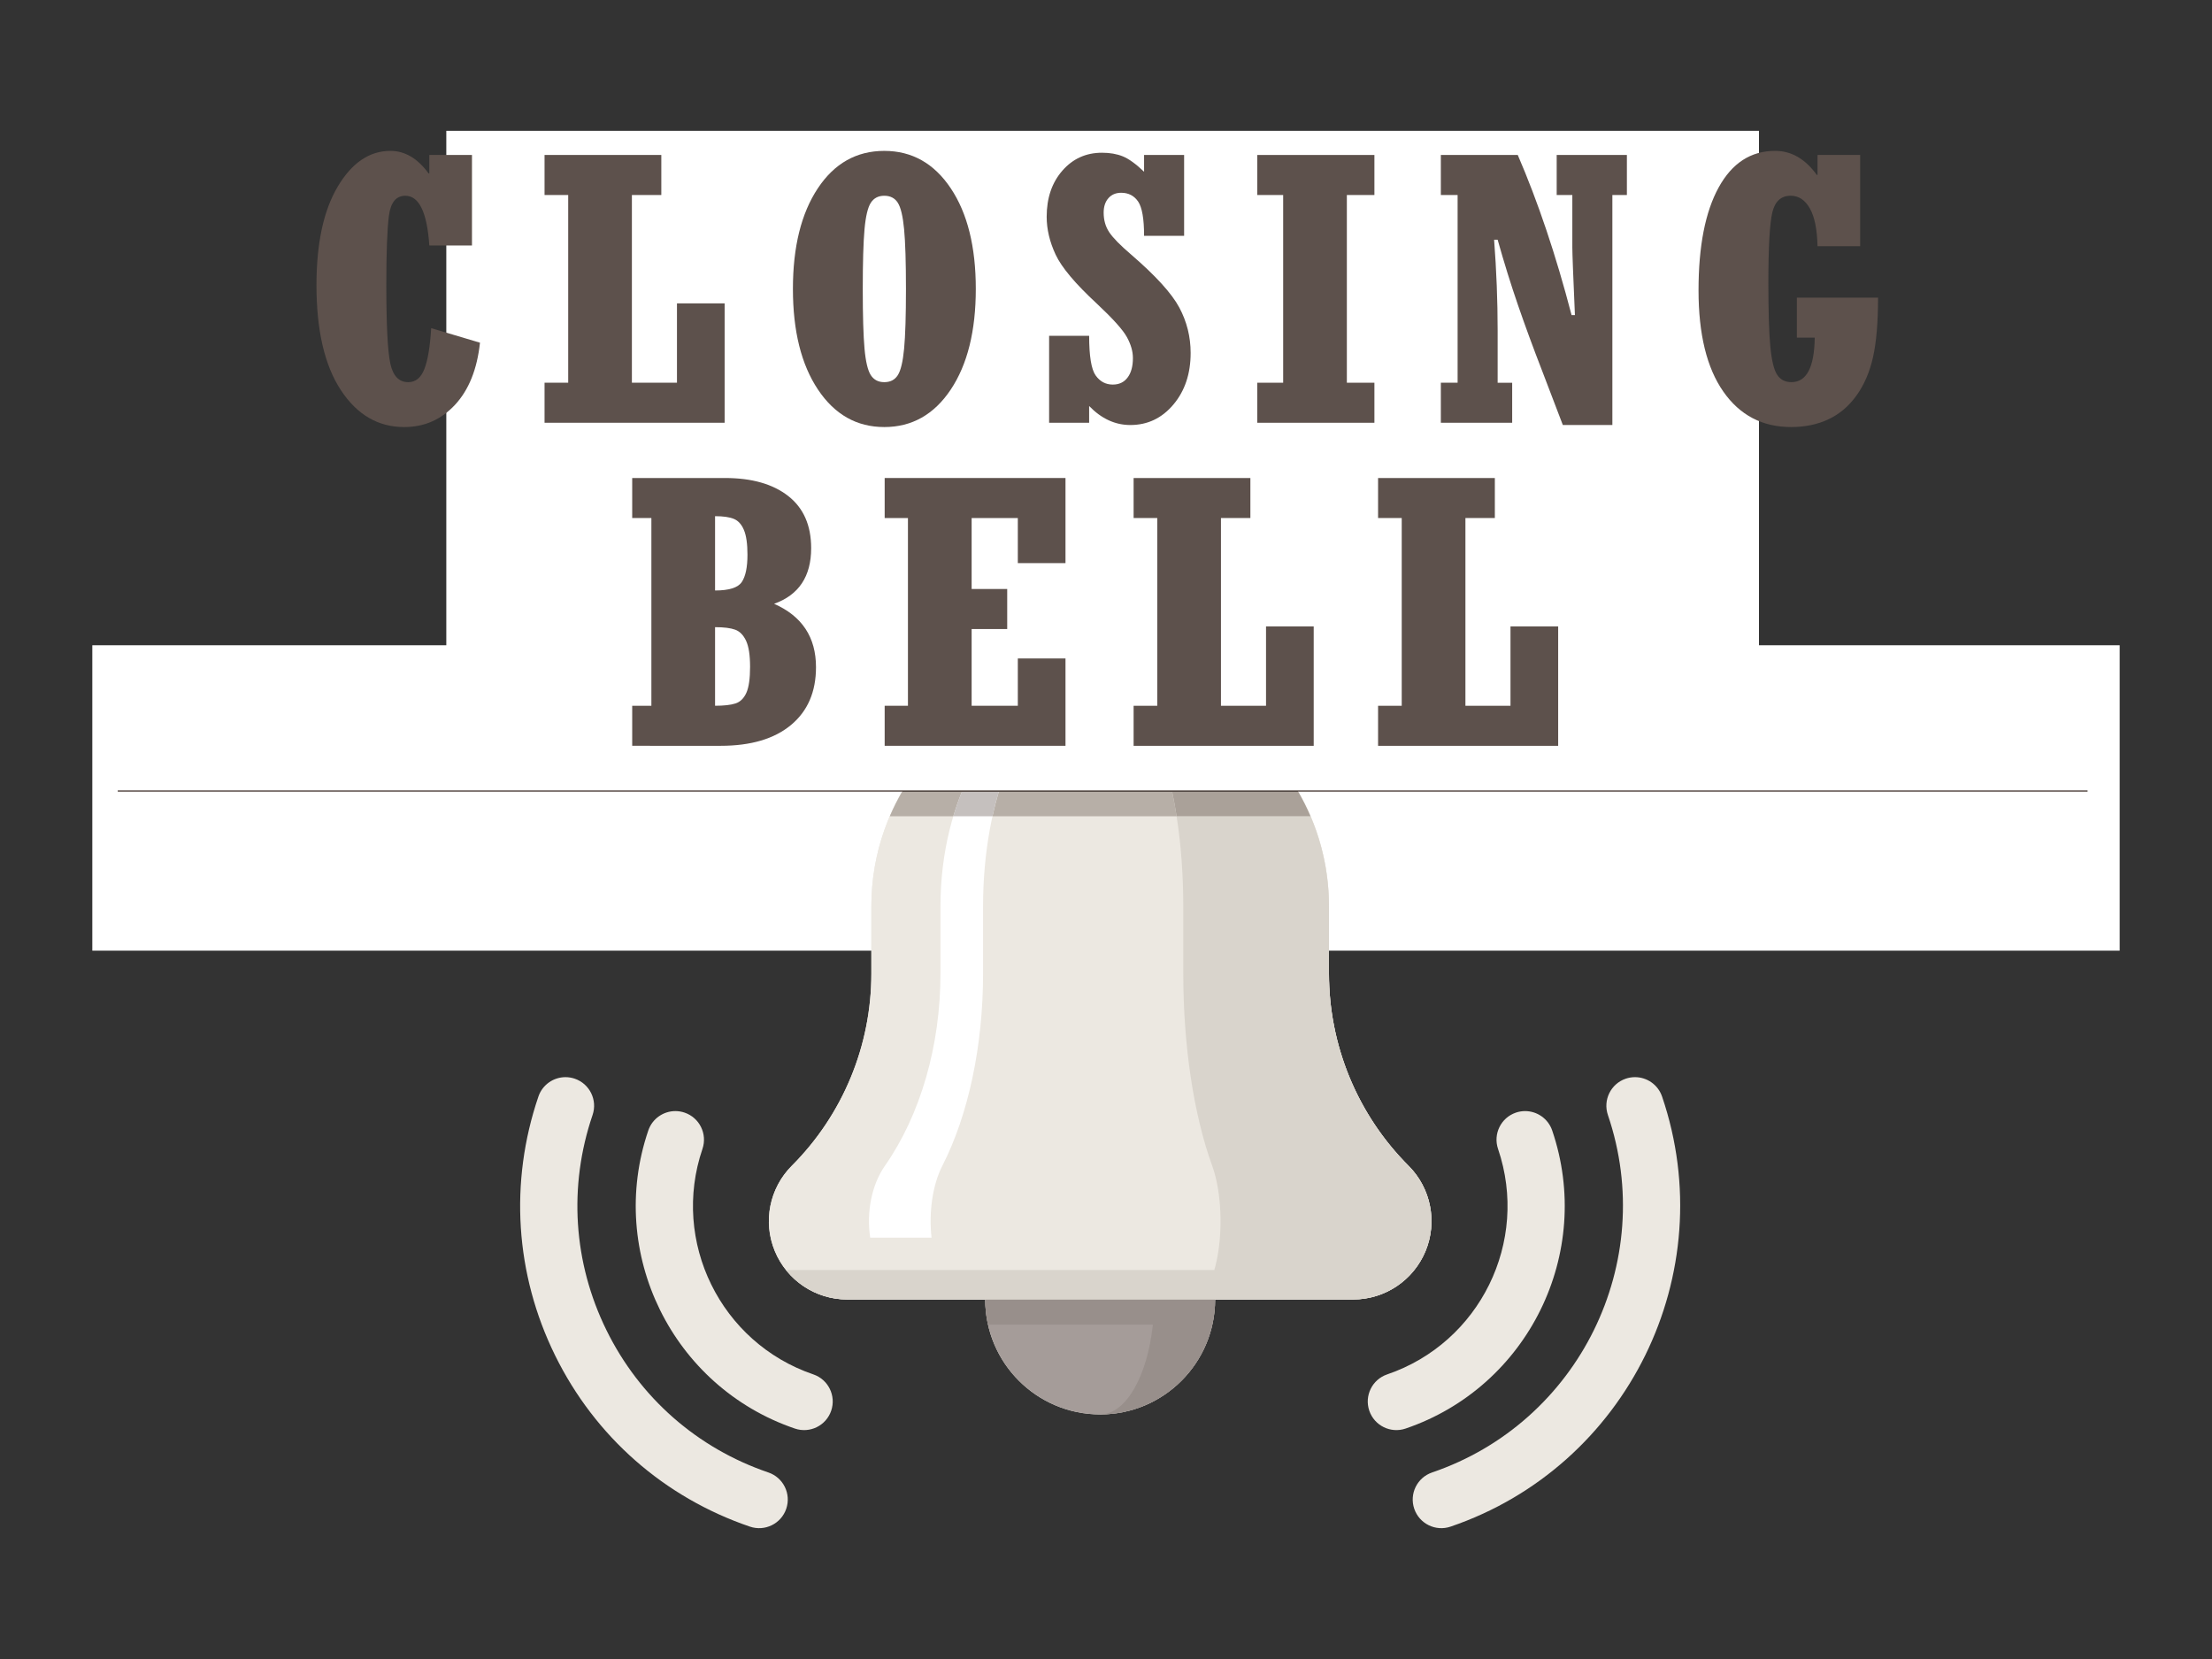 <?xml version="1.0" encoding="UTF-8" standalone="no"?>
<svg
   xmlns:dc="http://purl.org/dc/elements/1.1/"
   xmlns:cc="http://creativecommons.org/ns#"
   xmlns:rdf="http://www.w3.org/1999/02/22-rdf-syntax-ns#"
   xmlns:svg="http://www.w3.org/2000/svg"
   xmlns="http://www.w3.org/2000/svg"
   xmlns:xlink="http://www.w3.org/1999/xlink"
   xml:space="preserve"
   enable-background="new 0 0 595.28 841.89"
   viewBox="0 0 240 180"
   height="180"
   width="240"
   y="0px"
   x="0px"
   id="Ebene_1"
   version="1.1"><rect x="0" y="0" width="240" height="180" fill="#333333" stroke="none"/><defs
     id="defs153" /><g
     transform="translate(-178.566,-53.384)"
     id="g10"><defs
       id="defs3"><rect
         height="1337.953"
         width="907.087"
         y="65.085"
         x="-155.34"
         id="SVGID_1_" /></defs><clipPath
       id="SVGID_2_"><use
         height="100%"
         width="100%"
         y="0"
         x="0"
         style="overflow:visible"
         id="use5"
         overflow="visible"
         xlink:href="#SVGID_1_" /></clipPath><rect
       style="fill:#ffffff"
       id="rect8"
       height="33.137"
       width="219.968"
       clip-path="url(#SVGID_2_)"
       y="123.394"
       x="188.582" /></g><g
     transform="translate(-178.566,-116.042)"
     id="g36"><defs
       id="defs13"><rect
         height="178.15"
         width="366.075"
         y="113.651"
         x="115.165"
         id="SVGID_3_" /></defs><clipPath
       id="SVGID_4_"><use
         height="100%"
         width="100%"
         y="0"
         x="0"
         style="overflow:visible"
         id="use15"
         overflow="visible"
         xlink:href="#SVGID_3_" /></clipPath><path
       style="fill:#ece8e1"
       id="path18"
       d="m 343.039,236.76 c -1.623,0.552 -2.49,2.317 -1.937,3.939 3.426,10.062 -1.972,21.037 -12.032,24.464 -1.623,0.553 -2.49,2.316 -1.938,3.94 0.554,1.622 2.316,2.49 3.939,1.937 13.301,-4.53 20.436,-19.04 15.906,-32.343 -0.44,-1.29 -1.647,-2.103 -2.938,-2.103 -0.332,0 -0.67,0.053 -1.001,0.166"
       clip-path="url(#SVGID_4_)" /><path
       style="fill:#ece8e1"
       id="path20"
       d="m 333.947,275.803 c -1.623,0.553 -2.489,2.317 -1.937,3.939 0.553,1.623 2.315,2.491 3.938,1.938 19.192,-6.537 29.488,-27.47 22.951,-46.665 -0.44,-1.291 -1.645,-2.104 -2.938,-2.104 -0.333,0 -0.67,0.054 -1.002,0.166 -1.623,0.554 -2.49,2.317 -1.938,3.94 5.434,15.954 -3.124,33.353 -19.076,38.786"
       clip-path="url(#SVGID_4_)" /><path
       style="fill:#ece8e1"
       id="path22"
       d="m 264.811,271.04 c 1.623,0.553 3.387,-0.314 3.939,-1.937 0.553,-1.623 -0.314,-3.386 -1.937,-3.94 -10.061,-3.426 -15.458,-14.401 -12.032,-24.464 0.553,-1.622 -0.314,-3.386 -1.937,-3.939 -0.331,-0.113 -0.669,-0.166 -1.001,-0.166 -1.292,0 -2.498,0.812 -2.938,2.104 -4.531,13.303 2.605,27.812 15.906,32.342"
       clip-path="url(#SVGID_4_)" /><path
       style="fill:#ece8e1"
       id="path24"
       d="m 238.794,263.103 c 4.334,8.813 11.843,15.411 21.139,18.577 1.623,0.553 3.387,-0.314 3.94,-1.937 0.552,-1.624 -0.315,-3.387 -1.938,-3.94 -7.728,-2.632 -13.968,-8.115 -17.57,-15.44 -3.603,-7.327 -4.138,-15.618 -1.506,-23.346 0.553,-1.622 -0.314,-3.386 -1.937,-3.939 -0.332,-0.113 -0.669,-0.167 -1.002,-0.167 -1.29,0 -2.498,0.814 -2.937,2.104 -3.167,9.298 -2.524,19.274 1.811,28.088"
       clip-path="url(#SVGID_4_)" /><path
       style="fill:#ece8e1"
       id="path26"
       d="m 333.232,251.789 c 1.315,-3.176 0.588,-6.831 -1.842,-9.261 -5.528,-5.529 -8.633,-13.028 -8.633,-20.846 v -7.312 c 0,-11.633 -8.002,-21.394 -18.8,-24.087 v -17.648 c 0,-3.328 -2.697,-6.026 -6.025,-6.026 -3.327,0 -6.026,2.698 -6.026,6.026 v 17.648 c -10.797,2.692 -18.799,12.454 -18.799,24.087 v 7.312 c 0,7.818 -3.105,15.317 -8.633,20.846 -2.43,2.43 -3.156,6.085 -1.842,9.261 1.315,3.175 4.414,5.245 7.85,5.245 h 14.978 24.944 14.979 c 3.436,0 6.533,-2.07 7.849,-5.245"
       clip-path="url(#SVGID_4_)" /><path
       style="fill:#ece8e1"
       id="path28"
       d="m 291.907,190.282 c -10.798,2.692 -18.799,12.454 -18.799,24.087 v 7.312 c 0,7.818 -3.105,15.317 -8.634,20.846 -2.429,2.43 -3.156,6.086 -1.841,9.261 1.315,3.175 4.413,5.245 7.849,5.245 h 14.979 24.944 14.977 c 3.436,0 6.535,-2.07 7.849,-5.245 1.315,-3.175 0.59,-6.831 -1.841,-9.261 -5.527,-5.529 -8.633,-13.028 -8.633,-20.846 v -7.312 c 0,-11.633 -8.002,-21.394 -18.8,-24.087 h -12.051"
       clip-path="url(#SVGID_4_)" /><path
       style="fill:#ffffff"
       id="path30"
       d="m 293.727,172.634 v 17.648 c -7.536,2.693 -13.121,12.455 -13.121,24.087 v 7.312 c 0,7.818 -2.167,15.317 -6.025,20.846 -1.441,2.065 -2.02,5.014 -1.599,7.803 h 6.655 c -0.309,-2.789 0.116,-5.738 1.173,-7.803 2.829,-5.529 4.418,-13.028 4.418,-20.846 v -7.312 c 0,-11.632 4.095,-21.394 9.62,-24.087 v -17.648 c 0,-3.328 1.382,-6.026 3.084,-6.026 -2.322,0 -4.206,2.698 -4.206,6.026"
       clip-path="url(#SVGID_4_)" /><path
       style="fill:#ece8e1"
       id="path32"
       d="m 297.933,269.505 c 6.888,0 12.472,-5.583 12.472,-12.472 h -24.943 c 0,6.889 5.584,12.472 12.472,12.472"
       clip-path="url(#SVGID_4_)" /><path
       style="fill:#a59c99"
       id="path34"
       d="m 297.933,269.505 c 6.888,0 12.472,-5.583 12.472,-12.472 h -24.943 c 0,6.889 5.584,12.472 12.472,12.472"
       clip-path="url(#SVGID_4_)" /></g><g
     transform="translate(-178.566,-116.042)"
     id="g48"><defs
       id="defs39"><rect
         height="12.472"
         width="24.944"
         y="257.033"
         x="285.46"
         id="SVGID_5_" /></defs><clipPath
       id="SVGID_6_"><use
         height="100%"
         width="100%"
         y="0"
         x="0"
         style="overflow:visible"
         id="use41"
         overflow="visible"
         xlink:href="#SVGID_5_" /></clipPath><path
       style="fill:#ebe9e9"
       id="path44"
       d="m 301.162,269.084 c -1.016,0.271 -2.08,0.417 -3.18,0.422 h -0.007 0.048 c 1.084,-0.008 2.136,-0.154 3.139,-0.422 m 0.032,-0.009 c -0.011,0.003 -0.021,0.005 -0.03,0.008 0.01,-0.003 0.02,-0.005 0.03,-0.008 m 0.032,-0.009 c -0.006,0.002 -0.011,0.003 -0.017,0.005 0.006,-0.002 0.011,-0.003 0.017,-0.005 m 0.029,-0.008 c -0.002,10e-4 -0.004,10e-4 -0.006,0.002 0.002,-0.001 0.004,-0.001 0.006,-0.002 m -15.796,-11.981 c 0,0.002 0,0.004 0,0.006 0,-0.002 0,-0.004 0,-0.006"
       clip-path="url(#SVGID_6_)" /><path
       style="fill:#988f8b"
       id="path46"
       d="m 310.404,257.033 h -24.944 c 0,0.014 0,0.029 0,0.043 0,0.002 0,0.004 0,0.006 0.004,0.924 0.111,1.822 0.305,2.687 h 17.883 c -0.583,5.538 -2.894,9.687 -5.666,9.736 1.099,-0.005 2.164,-0.151 3.179,-0.422 0,0 10e-4,-10e-4 0.002,-10e-4 0.012,-0.003 0.021,-0.005 0.031,-0.008 0.005,-0.002 0.011,-0.003 0.016,-0.004 0.005,-0.002 0.011,-0.003 0.017,-0.005 0.008,-0.002 0.015,-0.004 0.022,-0.006 0.002,-10e-4 0.005,-10e-4 0.007,-0.002 4.408,-1.217 7.838,-4.795 8.844,-9.288 0.049,-0.216 0.092,-0.435 0.129,-0.654 l 0.003,-0.018 c 0.034,-0.206 0.062,-0.413 0.088,-0.622 l 0.008,-0.068 c 0.021,-0.192 0.036,-0.384 0.049,-0.578 l 0.01,-0.113 c 0.012,-0.226 0.018,-0.454 0.018,-0.683"
       clip-path="url(#SVGID_6_)" /></g><g
     transform="translate(-178.566,-116.042)"
     id="g62"><defs
       id="defs51"><rect
         height="90.425"
         width="70.031"
         y="166.608"
         x="263.848"
         id="SVGID_7_" /></defs><clipPath
       id="SVGID_8_"><use
         height="100%"
         width="100%"
         y="0"
         x="0"
         style="overflow:visible"
         id="use53"
         overflow="visible"
         xlink:href="#SVGID_7_" /></clipPath><path
       style="fill:#ebe9e9"
       id="path56"
       d="m 270.446,257.034 h 0.036 -0.036 m -0.038,-0.001 c 0.009,0 0.018,0 0.027,0 -0.009,0 -0.018,0 -0.027,0 m -0.038,0 c 0.009,0 0.018,0 0.027,0 -0.009,0 -0.018,0 -0.027,0 m -0.045,-10e-4 c 0.011,0 0.023,10e-4 0.034,10e-4 -0.011,0 -0.023,-10e-4 -0.034,-10e-4 m -0.035,-9e-4 c 0.007,10e-4 0.014,10e-4 0.022,10e-4 -0.008,-10e-5 -0.015,-10e-5 -0.022,-10e-4 m -0.036,0 c 0.006,0 0.013,0 0.019,0 -0.006,0 -0.013,0 -0.019,0 m -0.048,-0.002 c 0.01,0 0.02,0.001 0.031,0.001 -0.011,0 -0.021,-0.001 -0.031,-0.001 m -0.035,-10e-4 c 0.005,0 0.009,0 0.014,0 -0.005,0 -0.009,0 -0.014,0 m -0.032,-9e-4 c 0.004,0 0.007,0 0.01,0 -0.003,0 -0.006,0 -0.01,0 m 63.06,-5.158 c -0.001,0.002 -0.002,0.005 -0.004,0.008 0.002,-0.003 0.003,-0.006 0.004,-0.008 m 0.017,-0.041 c -0.002,0.004 -0.003,0.007 -0.005,0.011 0.002,-0.004 0.003,-0.007 0.005,-0.011"
       clip-path="url(#SVGID_8_)" /><path
       style="fill:#d9d4cc"
       id="path58"
       d="m 325.386,257.033 h -0.003 10e-4 0.002 m 8.493,-8.421 c -0.01,1.07 -0.222,2.149 -0.646,3.176 -0.05,0.12 -0.102,0.238 -0.157,0.355 0.042,-0.088 0.082,-0.177 0.12,-0.267 0.001,-0.002 0.002,-0.005 0.003,-0.008 0.005,-0.01 0.009,-0.019 0.014,-0.029 0.001,-0.004 0.003,-0.008 0.005,-0.011 0.005,-0.013 0.011,-0.026 0.016,-0.04 0.425,-1.026 0.637,-2.104 0.646,-3.173 v -0.003 m -0.007,-0.412 c 0.005,0.088 0.007,0.176 0.007,0.264 v -0.003 c 0,-0.087 -0.004,-0.174 -0.007,-0.261"
       clip-path="url(#SVGID_8_)" /><path
       style="fill:#d9d4cc"
       id="path60"
       d="m 319.428,201.942 h -0.006 c 0.496,0.856 0.942,1.744 1.336,2.662 h -14.531 c 0.466,2.997 0.725,6.298 0.725,9.765 v 7.312 c 0,7.818 1.127,15.317 3.136,20.846 0.883,2.43 1.147,6.086 0.67,9.261 -0.114,0.751 -0.265,1.437 -0.442,2.051 h -46.467 10e-4 c 1.517,1.898 3.8,3.087 6.291,3.187 0.003,0 0.006,0 0.009,0 0.008,0.001 0.015,0.001 0.023,0.001 0.004,0 0.009,10e-4 0.013,10e-4 0.007,0 0.014,0 0.021,10e-4 0.01,0 0.021,0 0.031,0 0.006,0.001 0.011,0.001 0.017,0.001 0.007,0 0.013,0 0.02,0 0.005,10e-4 0.011,10e-4 0.016,10e-4 0.008,0 0.015,0 0.022,0 0.005,0 0.009,0 0.013,0 0.012,0.001 0.023,0.001 0.035,0.001 0.003,0 0.007,0 0.01,0 0.009,0 0.018,0 0.027,10e-4 0.004,0 0.008,0 0.012,0 0.009,0 0.017,0 0.026,0 0.004,0 0.007,0 0.011,0 h 0.036 14.979 22.444 2.5 14.979 0.002 c 0.192,0 0.385,-0.008 0.575,-0.021 l 0.177,-0.015 c 0.135,-0.012 0.271,-0.027 0.404,-0.046 l 0.189,-0.027 c 0.148,-0.024 0.294,-0.051 0.44,-0.083 l 0.121,-0.024 c 0.177,-0.041 0.35,-0.088 0.521,-0.14 l 0.205,-0.066 c 0.106,-0.036 0.214,-0.072 0.319,-0.111 l 0.231,-0.09 c 0.095,-0.039 0.19,-0.08 0.284,-0.122 l 0.229,-0.104 c 0.146,-0.071 0.289,-0.145 0.431,-0.224 0.091,-0.05 0.179,-0.105 0.269,-0.159 l 0.189,-0.117 c 0.093,-0.059 0.185,-0.121 0.274,-0.184 l 0.152,-0.11 c 0.328,-0.239 0.638,-0.504 0.929,-0.789 l 0.076,-0.072 c 0.092,-0.093 0.182,-0.189 0.271,-0.286 l 0.083,-0.093 c 0.524,-0.596 0.974,-1.268 1.32,-2.007 0.056,-0.116 0.107,-0.234 0.157,-0.354 0.425,-1.028 0.637,-2.106 0.646,-3.177 v -0.147 c 0,-0.088 -0.004,-0.176 -0.007,-0.264 -0.083,-2.094 -0.939,-4.13 -2.481,-5.673 -0.151,-0.151 -0.3,-0.304 -0.448,-0.458 -5.247,-5.482 -8.185,-12.784 -8.185,-20.388 v -7.312 c 0,-4.528 -1.213,-8.773 -3.33,-12.427"
       clip-path="url(#SVGID_8_)" /></g><g
     transform="translate(-178.566,-116.042)"
     id="g84"><defs
       id="defs65"><rect
         height="178.15"
         width="366.075"
         y="113.651"
         x="115.165"
         id="SVGID_9_" /></defs><clipPath
       id="SVGID_10_"><use
         height="100%"
         width="100%"
         y="0"
         x="0"
         style="overflow:visible"
         id="use67"
         overflow="visible"
         xlink:href="#SVGID_9_" /></clipPath><path
       style="fill:#5d514c"
       id="path70"
       d="m 306.17,162.925 c 0,-0.573 -0.469,-1.043 -1.043,-1.043 h -14.389 c -0.573,0 -1.044,0.47 -1.044,1.043 v 0.033 c 0,0.573 0.47,1.043 1.044,1.043 h 14.389 c 0.574,0 1.043,-0.47 1.043,-1.043 z"
       clip-path="url(#SVGID_10_)" /><path
       style="fill:#5d514c"
       id="path72"
       d="m 306.17,160.819 c 0,-0.573 -0.469,-1.043 -1.043,-1.043 h -14.389 c -0.573,0 -1.044,0.47 -1.044,1.043 v 0.033 c 0,0.573 0.47,1.043 1.044,1.043 h 14.389 c 0.574,0 1.043,-0.47 1.043,-1.043 z"
       clip-path="url(#SVGID_10_)" /><path
       style="fill:#5d514c"
       id="path74"
       d="m 306.17,158.701 c 0,-0.573 -0.469,-1.043 -1.043,-1.043 h -14.389 c -0.573,0 -1.044,0.47 -1.044,1.043 v 0.033 c 0,0.573 0.47,1.043 1.044,1.043 h 14.389 c 0.574,0 1.043,-0.47 1.043,-1.043 z"
       clip-path="url(#SVGID_10_)" /><path
       style="fill:none;stroke:#ffffff;stroke-width:0.147;stroke-miterlimit:10"
       id="path76"
       d="m 306.17,162.925 c 0,-0.573 -0.469,-1.043 -1.043,-1.043 h -14.389 c -0.573,0 -1.044,0.47 -1.044,1.043 v 0.033 c 0,0.573 0.47,1.043 1.044,1.043 h 14.389 c 0.574,0 1.043,-0.47 1.043,-1.043 z"
       stroke-miterlimit="10"
       clip-path="url(#SVGID_10_)" /><path
       style="fill:none;stroke:#ffffff;stroke-width:0.147;stroke-miterlimit:10"
       id="path78"
       d="m 306.17,160.819 c 0,-0.573 -0.469,-1.043 -1.043,-1.043 h -14.389 c -0.573,0 -1.044,0.47 -1.044,1.043 v 0.033 c 0,0.573 0.47,1.043 1.044,1.043 h 14.389 c 0.574,0 1.043,-0.47 1.043,-1.043 z"
       stroke-miterlimit="10"
       clip-path="url(#SVGID_10_)" /><path
       style="fill:none;stroke:#ffffff;stroke-width:0.147;stroke-miterlimit:10"
       id="path80"
       d="m 306.17,158.701 c 0,-0.573 -0.469,-1.043 -1.043,-1.043 h -14.389 c -0.573,0 -1.044,0.47 -1.044,1.043 v 0.033 c 0,0.573 0.47,1.043 1.044,1.043 h 14.389 c 0.574,0 1.043,-0.47 1.043,-1.043 z"
       stroke-miterlimit="10"
       clip-path="url(#SVGID_10_)" /><rect
       style="fill:#ffffff"
       id="rect82"
       height="71.632"
       width="142.424"
       clip-path="url(#SVGID_10_)"
       y="130.237"
       x="226.99" /></g><g
     transform="translate(-178.566,-116.042)"
     id="g100"><path
       style="fill:#5d514c"
       id="path86"
       d="m 225.35,151.647 5.294,1.576 c -0.31,2.883 -1.212,5.129 -2.708,6.739 -1.495,1.61 -3.334,2.415 -5.516,2.415 -2.829,0 -5.122,-1.34 -6.88,-4.021 -1.758,-2.68 -2.637,-6.472 -2.637,-11.376 0,-4.539 0.768,-8.102 2.304,-10.688 1.535,-2.586 3.441,-3.879 5.718,-3.879 1.576,0 2.957,0.815 4.142,2.445 h 0.081 v -2.001 h 4.627 v 9.82 h -4.627 c -0.243,-3.597 -1.111,-5.395 -2.606,-5.395 -0.997,0 -1.59,0.722 -1.778,2.165 -0.189,1.442 -0.283,3.944 -0.283,7.503 0,4.342 0.144,7.187 0.434,8.535 0.29,1.349 0.94,2.022 1.95,2.022 0.794,0 1.377,-0.477 1.748,-1.429 0.371,-0.953 0.616,-2.43 0.737,-4.43 z" /><path
       style="fill:#5d514c"
       id="path88"
       d="m 237.649,161.911 v -4.344 h 2.566 v -20.367 h -2.566 v -4.344 h 12.669 v 4.344 h -3.192 v 20.367 h 4.89 v -8.607 h 5.172 v 12.952 h -19.538 z" /><path
       style="fill:#5d514c"
       id="path90"
       d="m 274.508,162.376 c -2.987,0 -5.386,-1.357 -7.196,-4.071 -1.81,-2.714 -2.715,-6.355 -2.715,-10.921 0,-4.553 0.898,-8.186 2.695,-10.9 1.796,-2.714 4.202,-4.071 7.216,-4.071 3.001,0 5.406,1.353 7.216,4.061 1.81,2.708 2.715,6.345 2.715,10.911 0,4.566 -0.905,8.207 -2.715,10.921 -1.81,2.714 -4.215,4.071 -7.216,4.071 z m 0,-4.87 c 0.657,0 1.147,-0.252 1.469,-0.758 0.322,-0.506 0.55,-1.463 0.684,-2.872 0.134,-1.409 0.201,-3.57 0.201,-6.482 0,-2.912 -0.067,-5.073 -0.201,-6.482 -0.134,-1.409 -0.362,-2.366 -0.684,-2.872 -0.322,-0.506 -0.811,-0.759 -1.469,-0.759 -0.644,0 -1.13,0.253 -1.458,0.759 -0.329,0.506 -0.557,1.463 -0.684,2.872 -0.127,1.409 -0.191,3.57 -0.191,6.482 0,2.913 0.064,5.074 0.191,6.482 0.127,1.409 0.355,2.366 0.684,2.872 0.329,0.506 0.815,0.758 1.458,0.758 z" /><path
       style="fill:#5d514c"
       id="path92"
       d="m 292.394,161.911 v -9.436 h 4.344 c 0,2.209 0.235,3.644 0.707,4.304 0.471,0.66 1.091,0.99 1.859,0.99 0.688,0 1.223,-0.255 1.606,-0.766 0.384,-0.51 0.576,-1.215 0.576,-2.115 0,-0.725 -0.219,-1.484 -0.655,-2.276 -0.436,-0.792 -1.522,-1.999 -3.254,-3.621 -2.338,-2.163 -3.83,-3.938 -4.477,-5.325 -0.646,-1.387 -0.97,-2.754 -0.97,-4.102 0,-2.034 0.566,-3.701 1.697,-5 1.131,-1.3 2.566,-1.95 4.304,-1.95 0.862,0 1.616,0.131 2.263,0.394 0.646,0.263 1.415,0.818 2.304,1.667 v -1.818 h 4.344 v 8.769 h -4.344 c 0,-1.845 -0.216,-3.084 -0.646,-3.718 -0.432,-0.633 -1.044,-0.95 -1.839,-0.95 -0.579,0 -1.04,0.195 -1.384,0.585 -0.344,0.39 -0.516,0.915 -0.516,1.573 0,0.807 0.2,1.513 0.602,2.118 0.399,0.605 1.192,1.414 2.376,2.426 2.662,2.295 4.404,4.21 5.227,5.746 0.821,1.535 1.232,3.179 1.232,4.93 0,2.25 -0.624,4.115 -1.869,5.597 -1.246,1.482 -2.806,2.223 -4.678,2.223 -1.644,0 -3.132,-0.687 -4.465,-2.061 v 1.818 h -4.344 z" /><path
       style="fill:#5d514c"
       id="path94"
       d="m 314.979,161.911 v -4.344 h 2.809 v -20.367 h -2.809 v -4.344 h 12.709 v 4.344 h -2.99 v 20.367 h 2.99 v 4.344 z" /><path
       style="fill:#5d514c"
       id="path96"
       d="m 334.897,161.911 v -4.344 h 1.818 v -20.367 h -1.818 v -4.344 h 8.345 c 2.195,5.079 4.142,10.871 5.839,17.377 h 0.363 c -0.189,-4.27 -0.282,-6.721 -0.282,-7.354 v -5.678 h -1.697 v -4.344 h 7.617 v 4.344 h -1.576 v 24.954 h -5.374 l -2.223,-5.819 c -0.983,-2.532 -1.862,-4.923 -2.637,-7.173 -0.775,-2.249 -1.513,-4.62 -2.213,-7.112 h -0.384 c 0.256,3.354 0.384,6.634 0.384,9.84 v 5.678 h 1.576 v 4.344 z" /><path
       style="fill:#5d514c"
       id="path98"
       d="m 375.464,152.677 h -1.94 v -4.344 h 8.809 c 0,2.681 -0.182,4.832 -0.545,6.456 -0.364,1.623 -0.964,3.014 -1.799,4.172 -0.835,1.159 -1.849,2.018 -3.041,2.576 -1.191,0.559 -2.542,0.839 -4.051,0.839 -3.111,0 -5.564,-1.283 -7.354,-3.849 -1.792,-2.566 -2.688,-6.227 -2.688,-10.981 0,-4.795 0.728,-8.517 2.183,-11.164 1.454,-2.647 3.495,-3.97 6.122,-3.97 1.765,0 3.273,0.869 4.525,2.606 h 0.081 v -2.162 h 4.627 v 9.9 h -4.627 c -0.04,-1.831 -0.32,-3.202 -0.839,-4.112 -0.519,-0.909 -1.209,-1.364 -2.07,-1.364 -1.038,0 -1.701,0.597 -1.99,1.79 -0.29,1.193 -0.435,3.745 -0.435,7.655 0,3.102 0.07,5.404 0.212,6.907 0.142,1.503 0.387,2.525 0.737,3.064 0.351,0.539 0.869,0.809 1.556,0.809 1.643,-2e-4 2.485,-1.609 2.526,-4.829 z" /></g><g
     transform="translate(-178.566,-116.042)"
     id="g110"><path
       style="fill:#5d514c"
       id="path102"
       d="m 247.159,196.96 v -4.344 h 2.081 v -20.367 h -2.081 v -4.344 h 10.062 c 2.91,0 5.196,0.65 6.86,1.949 1.664,1.299 2.495,3.187 2.495,5.663 0,3.069 -1.34,5.081 -4.021,6.037 3.031,1.335 4.546,3.626 4.546,6.875 0,2.683 -0.906,4.775 -2.717,6.278 -1.812,1.503 -4.354,2.254 -7.627,2.254 z m 8.991,-24.913 v 8.062 c 1.522,0 2.488,-0.306 2.899,-0.919 0.411,-0.613 0.616,-1.6 0.616,-2.96 0,-1.185 -0.128,-2.081 -0.384,-2.688 -0.256,-0.606 -0.62,-1.007 -1.091,-1.202 -0.472,-0.195 -1.152,-0.293 -2.041,-0.293 z m 0,12.042 v 8.526 c 0.97,0 1.71,-0.084 2.223,-0.252 0.512,-0.169 0.902,-0.552 1.172,-1.152 0.27,-0.599 0.404,-1.539 0.404,-2.818 0,-1.266 -0.145,-2.209 -0.435,-2.829 -0.29,-0.619 -0.684,-1.02 -1.182,-1.202 -0.499,-0.182 -1.226,-0.273 -2.182,-0.273 z" /><path
       style="fill:#5d514c"
       id="path104"
       d="m 274.552,196.96 v -4.344 h 2.525 v -20.367 h -2.525 v -4.344 h 19.619 v 9.234 h -5.172 v -4.89 h -5.011 v 7.698 h 3.859 v 4.344 h -3.859 v 8.325 h 5.011 v -5.132 h 5.172 v 9.476 h -19.619 z" /><path
       style="fill:#5d514c"
       id="path106"
       d="m 301.562,196.96 v -4.344 h 2.566 v -20.367 h -2.566 v -4.344 h 12.669 v 4.344 h -3.192 v 20.367 h 4.89 v -8.607 h 5.173 v 12.952 h -19.539 z" /><path
       style="fill:#5d514c"
       id="path108"
       d="m 328.086,196.96 v -4.344 h 2.566 v -20.367 h -2.566 v -4.344 h 12.669 v 4.344 h -3.192 v 20.367 h 4.89 v -8.607 h 5.173 v 12.952 h -19.539 z" /></g><g
     transform="translate(-178.566,-116.042)"
     id="g120"><defs
       id="defs113"><rect
         height="178.15"
         width="366.075"
         y="113.651"
         x="115.165"
         id="SVGID_11_" /></defs><clipPath
       id="SVGID_12_"><use
         height="100%"
         width="100%"
         y="0"
         x="0"
         style="overflow:visible"
         id="use115"
         overflow="visible"
         xlink:href="#SVGID_11_" /></clipPath><rect
       style="fill:#5d514c"
       id="rect118"
       height="0.147"
       width="213.724"
       clip-path="url(#SVGID_12_)"
       y="201.795"
       x="191.341" /></g><g
     transform="translate(-178.566,-116.042)"
     id="g136"><defs
       id="defs123"><rect
         height="2.736"
         width="45.649"
         y="201.868"
         x="275.108"
         id="SVGID_13_" /></defs><clipPath
       id="SVGID_14_"><use
         height="100%"
         width="100%"
         y="0"
         x="0"
         style="overflow:visible"
         id="use125"
         overflow="visible"
         xlink:href="#SVGID_13_" /></clipPath><path
       style="fill:#b7afa7"
       id="path128"
       d="m 282.931,201.942 h -6.488 c -0.496,0.856 -0.942,1.745 -1.335,2.662 h 6.89 c 0.275,-0.917 0.586,-1.806 0.933,-2.662 m 22.81,0 h -18.809 c -0.254,0.856 -0.482,1.745 -0.683,2.662 h 19.977 c -0.142,-0.917 -0.306,-1.806 -0.485,-2.662"
       clip-path="url(#SVGID_14_)" /><path
       style="fill:#c5c0be"
       id="path130"
       d="m 286.932,201.942 h -4.002 c -0.346,0.856 -0.658,1.745 -0.932,2.662 h 4.251 c 0.201,-0.917 0.429,-1.806 0.683,-2.662"
       clip-path="url(#SVGID_14_)" /><path
       style="fill:#aaa199"
       id="path132"
       d="m 319.422,201.942 h -13.68 c 0.18,0.856 0.342,1.745 0.484,2.662 h 14.53 c -0.392,-0.918 -0.838,-1.806 -1.335,-2.662"
       clip-path="url(#SVGID_14_)" /><path
       style="fill:#4a403b"
       id="path134"
       d="m 319.379,201.869 h -42.892 c -0.015,0.025 -0.029,0.049 -0.043,0.074 h 6.487 4.002 18.809 13.681 c -0.014,-0.025 -0.029,-0.049 -0.043,-0.074"
       clip-path="url(#SVGID_14_)" /></g><g
     transform="translate(-178.566,-116.042)"
     id="g138" /><g
     transform="translate(-178.566,-116.042)"
     id="g140" /><g
     transform="translate(-178.566,-116.042)"
     id="g142" /><g
     transform="translate(-178.566,-116.042)"
     id="g144" /><g
     transform="translate(-178.566,-116.042)"
     id="g146" /><g
     transform="translate(-178.566,-116.042)"
     id="g148" /></svg>
